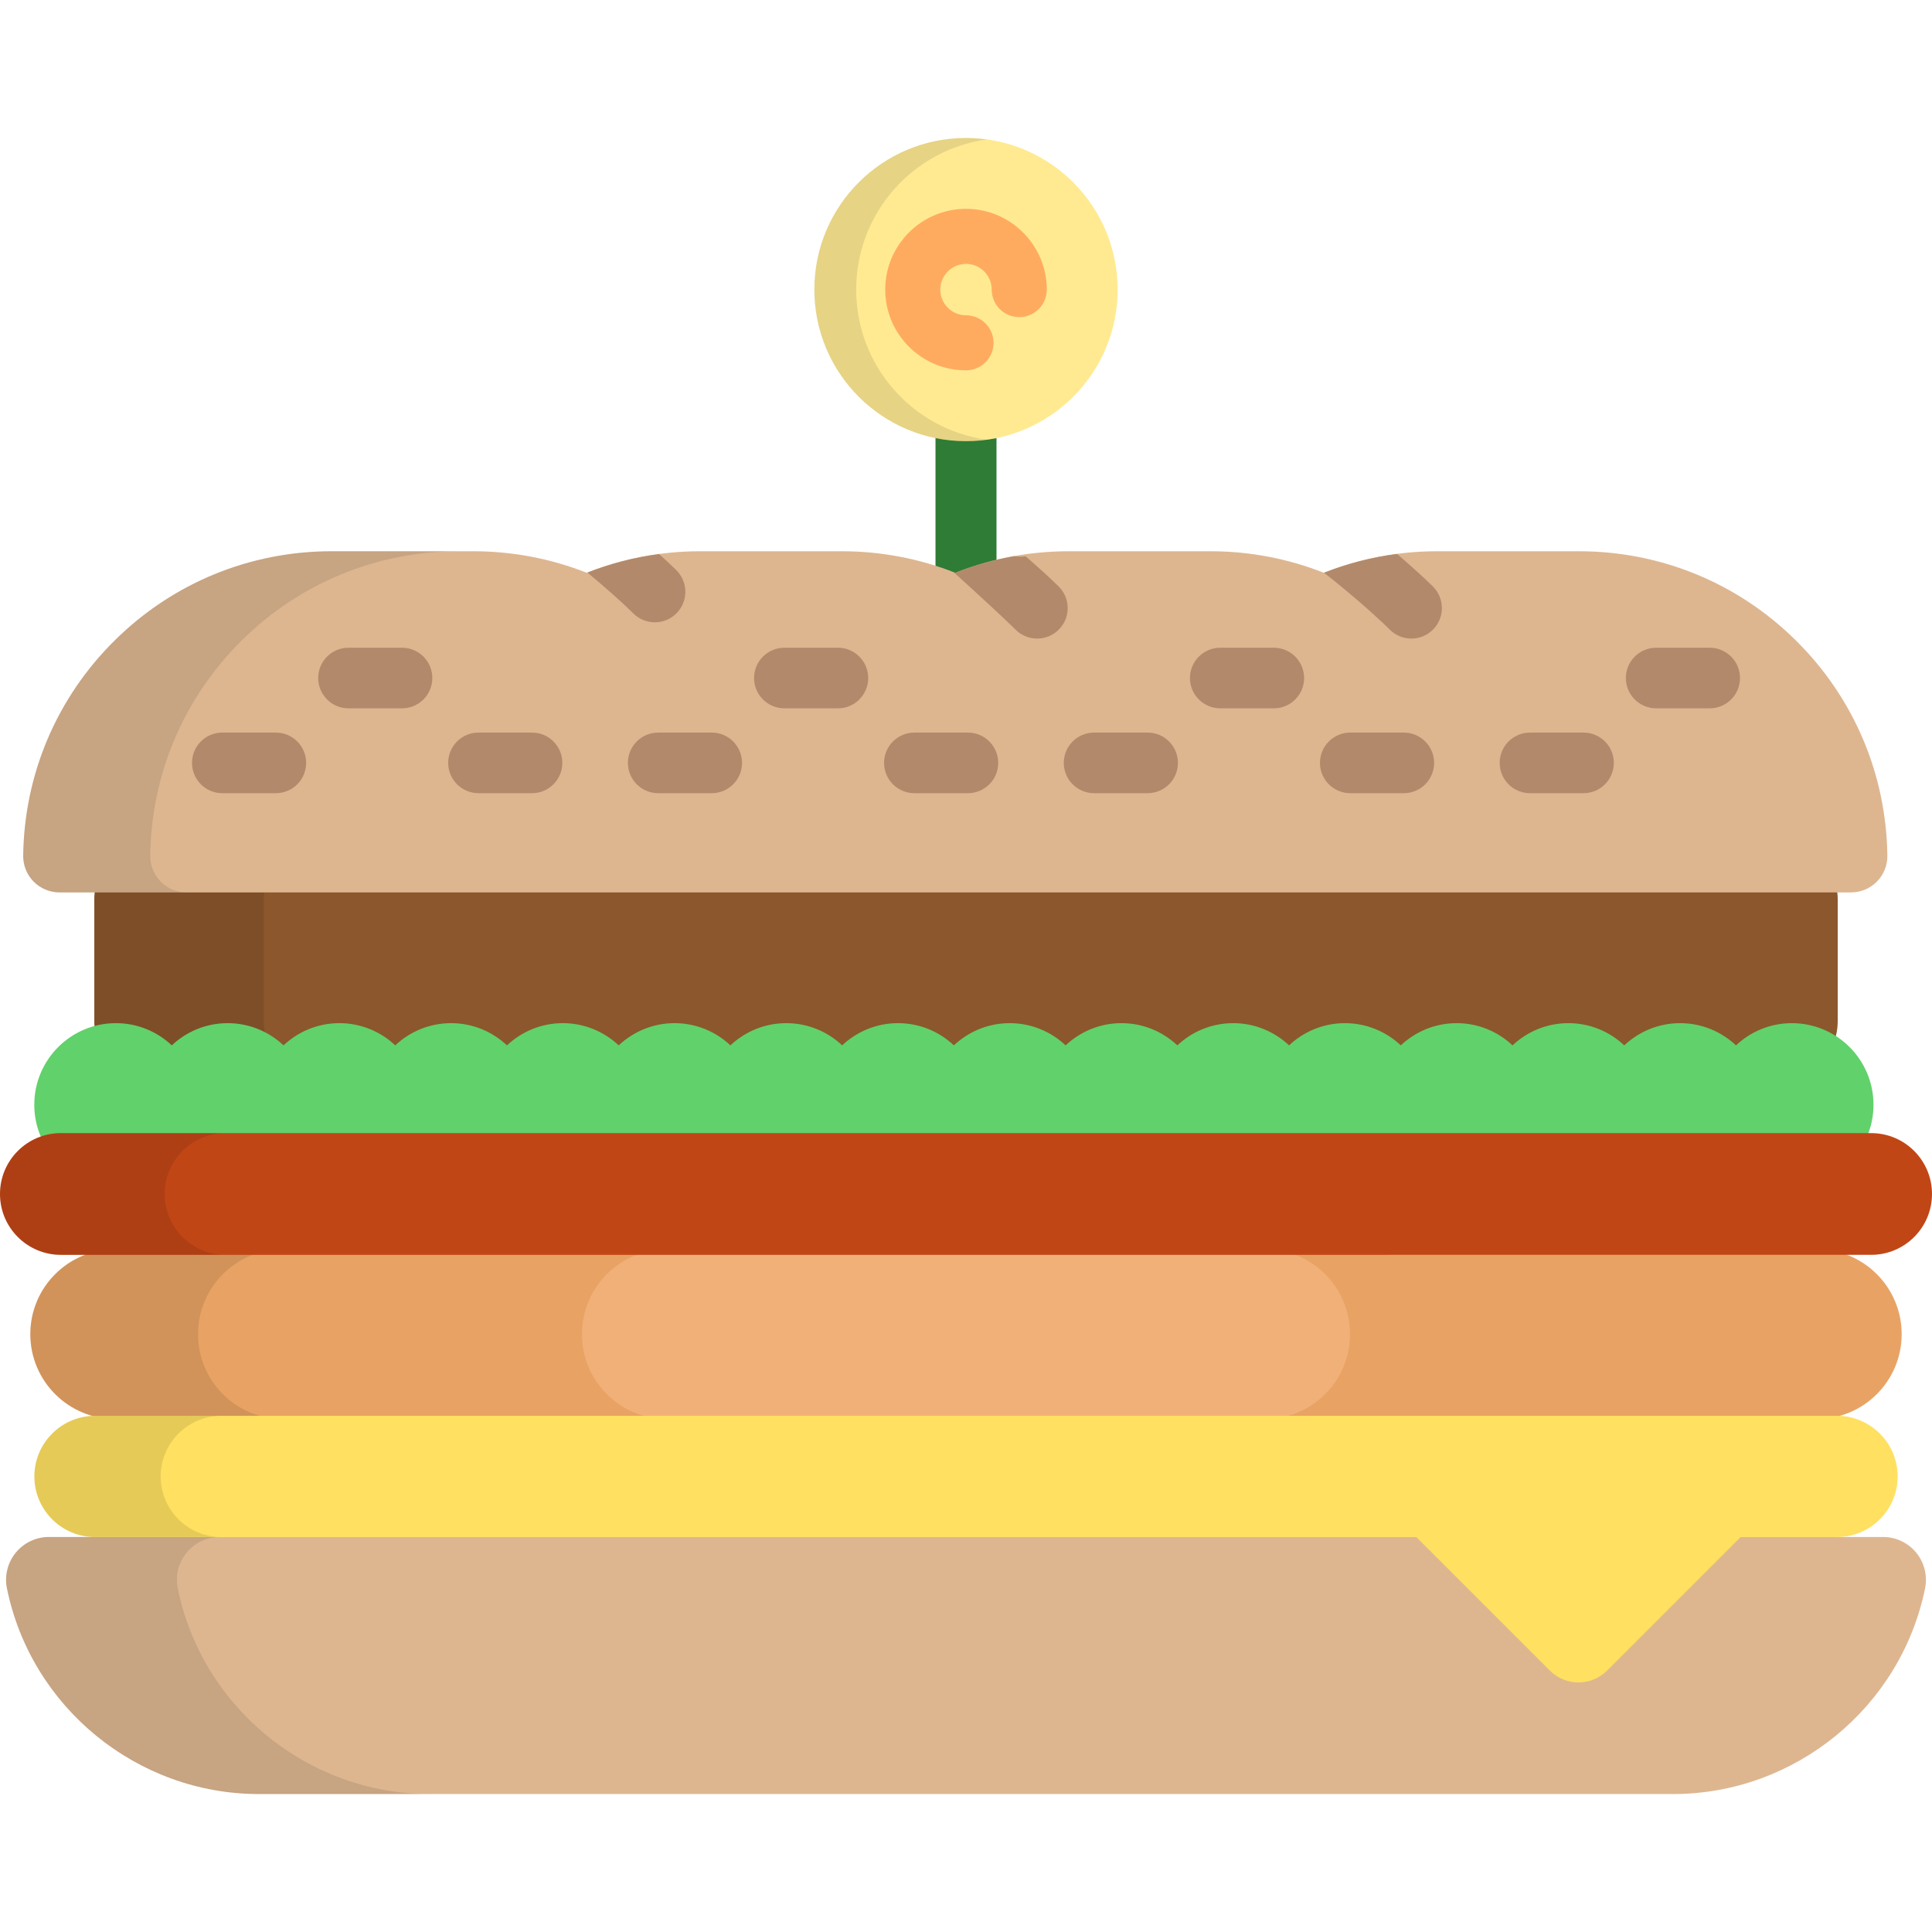 <?xml version="1.0" encoding="iso-8859-1"?>
<!-- Uploaded to: SVG Repo, www.svgrepo.com, Generator: SVG Repo Mixer Tools -->
<svg height="800px" width="800px" version="1.1" id="Layer_1" xmlns="http://www.w3.org/2000/svg" xmlns:xlink="http://www.w3.org/1999/xlink" 
	 viewBox="0 0 512 512" xml:space="preserve">
<path style="fill:#DDB690;" d="M68.611,475.44c-32.251,0-60.333-22.923-66.773-54.504c-0.682-3.341,0.176-6.811,2.331-9.451
	c2.157-2.639,5.386-4.171,8.796-4.171h486.069c3.411,0,6.639,1.532,8.796,4.171c2.158,2.64,3.013,6.11,2.332,9.45
	c-6.438,31.582-34.52,54.505-66.772,54.505H68.611z"/>
<path style="opacity:0.1;enable-background:new    ;" d="M47.101,420.936c-0.682-3.341,0.174-6.811,2.332-9.451
	c2.157-2.639,5.386-4.171,8.796-4.171H12.965c-3.41,0-6.638,1.532-8.796,4.171c-2.157,2.64-3.013,6.111-2.331,9.451
	c6.44,31.581,34.522,54.504,66.773,54.504h45.263C81.622,475.44,53.54,452.517,47.101,420.936z"/>
<path style="fill:#E8A364;" d="M211.548,353.565c0,12.42-10.071,22.488-22.493,22.488H30.529c-12.424,0-22.494-10.069-22.494-22.488
	l0,0c0-12.421,10.071-22.488,22.494-22.488h158.526C201.478,331.076,211.548,341.144,211.548,353.565L211.548,353.565z"/>
<path style="opacity:0.1;enable-background:new    ;" d="M52.486,353.565c0-12.421,10.071-22.488,22.494-22.488H30.529
	c-12.424,0-22.494,10.068-22.494,22.488c0,12.42,10.071,22.488,22.494,22.488h44.452C62.557,376.053,52.486,365.984,52.486,353.565z
	"/>
<path style="fill:#E8A364;" d="M503.965,353.565c0,12.42-10.071,22.488-22.492,22.488H322.944
	c-12.423,0-22.492-10.069-22.492-22.488l0,0c0-12.421,10.071-22.488,22.492-22.488h158.527
	C493.894,331.076,503.965,341.144,503.965,353.565L503.965,353.565z"/>
<path style="fill:#F2B079;" d="M357.757,353.565c0,12.42-10.072,22.488-22.494,22.488H176.737
	c-12.423,0-22.492-10.069-22.492-22.488l0,0c0-12.421,10.071-22.488,22.492-22.488h158.527
	C347.686,331.076,357.757,341.144,357.757,353.565L357.757,353.565z"/>
<path style="fill:#8C572C;" d="M487.009,270.671c0,8.638-7.004,15.64-15.644,15.64H40.635c-8.64,0-15.644-7.002-15.644-15.64
	v-32.324c0-8.638,7.004-15.64,15.644-15.64h430.731c8.64,0,15.644,7.003,15.644,15.64v32.324H487.009z"/>
<path style="opacity:0.1;enable-background:new    ;" d="M69.921,270.671v-32.324c0-8.638,7.005-15.64,15.644-15.64H40.635
	c-8.64,0-15.644,7.003-15.644,15.64v32.324c0,8.638,7.004,15.64,15.644,15.64h44.932C76.926,286.311,69.921,279.309,69.921,270.671z
	"/>
<path style="fill:#61D16B;" d="M492.051,305.875c2.775-3.638,4.443-8.167,4.443-13.096c0-11.947-9.687-21.633-21.637-21.633
	c-5.734,0-10.932,2.245-14.804,5.886c-3.874-3.64-9.072-5.886-14.806-5.886c-5.732,0-10.931,2.245-14.804,5.886
	c-3.872-3.64-9.071-5.886-14.805-5.886s-10.933,2.245-14.804,5.886c-3.872-3.64-9.072-5.886-14.805-5.886
	s-10.932,2.245-14.804,5.886c-3.873-3.64-9.072-5.886-14.804-5.886c-5.734,0-10.935,2.245-14.806,5.886
	c-3.872-3.64-9.071-5.886-14.804-5.886c-5.734,0-10.933,2.245-14.804,5.886c-3.872-3.64-9.072-5.886-14.806-5.886
	c-5.733,0-10.932,2.245-14.804,5.886c-3.871-3.64-9.071-5.886-14.805-5.886c-5.732,0-10.932,2.245-14.805,5.886
	c-3.871-3.64-9.07-5.886-14.804-5.886s-10.932,2.245-14.805,5.886c-3.871-3.64-9.071-5.886-14.804-5.886
	c-5.734,0-10.932,2.245-14.804,5.886c-3.871-3.64-9.071-5.886-14.805-5.886s-10.932,2.245-14.804,5.886
	c-3.872-3.64-9.072-5.886-14.805-5.886s-10.932,2.245-14.804,5.886c-3.871-3.64-9.07-5.886-14.804-5.886
	c-5.734,0-10.933,2.245-14.805,5.886c-3.871-3.64-9.071-5.886-14.805-5.886c-5.734,0-10.932,2.245-14.804,5.886
	c-3.871-3.64-9.071-5.886-14.805-5.886s-10.932,2.245-14.804,5.886c-3.871-3.64-9.071-5.886-14.805-5.886
	c-11.949,0-21.637,9.686-21.637,21.633c0,4.929,1.668,9.457,4.445,13.096H492.051z"/>
<path style="fill:#2E7C35;" d="M256,164.921c-4.465,0-8.084-3.62-8.084-8.084v-61.04c0-4.465,3.62-8.084,8.084-8.084
	c4.465,0,8.084,3.62,8.084,8.084v61.039C264.084,161.301,260.465,164.921,256,164.921z"/>
<ellipse style="fill:#FFEA92;" cx="256" cy="76.74" rx="40.188" ry="40.179"/>
<path style="opacity:0.1;enable-background:new    ;" d="M226.896,76.744c0-20.311,15.078-37.092,34.651-39.79
	c-1.813-0.252-3.663-0.389-5.548-0.389c-22.196,0-40.188,17.989-40.188,40.178c0,22.19,17.992,40.179,40.188,40.179
	c1.884,0,3.733-0.137,5.547-0.389C241.974,113.837,226.896,97.056,226.896,76.744z"/>
<path style="fill:#FFAB5F;" d="M256,98.15c-11.805,0-21.41-9.602-21.41-21.405c0-11.802,9.605-21.405,21.41-21.405
	s21.409,9.602,21.409,21.405c0,4.03-3.266,7.298-7.299,7.298c-4.031,0-7.298-3.266-7.298-7.298c0-3.755-3.056-6.811-6.812-6.811
	c-3.755,0-6.813,3.055-6.813,6.811c0,3.755,3.056,6.811,6.813,6.811c4.03,0,7.299,3.268,7.299,7.298
	C263.299,94.882,260.03,98.15,256,98.15z"/>
<path style="fill:#DDB690;" d="M475.879,169.677c-15.401-15.213-35.806-23.591-57.455-23.591h-37.52
	c-10.459,0-20.621,1.973-30.074,5.709c-9.454-3.737-19.615-5.709-30.073-5.709h-37.521c-10.459,0-20.62,1.973-30.074,5.709
	c-9.454-3.737-19.615-5.709-30.074-5.709h-37.52c-10.459,0-20.62,1.973-30.074,5.709c-9.453-3.737-19.615-5.709-30.074-5.709H87.897
	c-21.651,0-42.057,8.378-57.456,23.591c-15.383,15.197-24.01,35.466-24.294,57.076c-0.033,2.571,0.965,5.051,2.772,6.882
	c1.809,1.833,4.274,2.862,6.848,2.862h97.669h84.109h13.56h86.669h17.137h77.972h97.67c2.573,0,5.038-1.03,6.847-2.862
	c1.807-1.831,2.807-4.31,2.771-6.882C499.89,205.143,491.261,184.874,475.879,169.677z"/>
<path style="opacity:0.1;enable-background:new    ;" d="M39.811,226.754c0.283-21.611,8.911-41.88,24.293-57.076
	c15.399-15.213,35.804-23.591,57.456-23.591H87.897c-21.651,0-42.057,8.378-57.456,23.591
	c-15.383,15.197-24.01,35.466-24.294,57.076c-0.033,2.571,0.965,5.051,2.772,6.882c1.809,1.833,4.274,2.862,6.848,2.862h33.663
	c-2.575,0-5.04-1.03-6.848-2.862C40.776,231.805,39.777,229.325,39.811,226.754z"/>
<g>
	<path style="fill:#B28A6B;" d="M106.539,187.716H92.352c-4.437,0-8.033-3.595-8.033-8.032c0-4.436,3.597-8.031,8.033-8.031h14.187
		c4.438,0,8.033,3.595,8.033,8.031S110.975,187.716,106.539,187.716z"/>
	<path style="fill:#B28A6B;" d="M73.1,210.204H58.913c-4.437,0-8.033-3.595-8.033-8.032c0-4.436,3.597-8.032,8.033-8.032H73.1
		c4.437,0,8.033,3.595,8.033,8.032C81.133,206.607,77.537,210.204,73.1,210.204z"/>
	<path style="fill:#B28A6B;" d="M140.992,210.204h-14.188c-4.437,0-8.033-3.595-8.033-8.032c0-4.436,3.597-8.032,8.033-8.032h14.188
		c4.437,0,8.033,3.595,8.033,8.032C149.024,206.607,145.429,210.204,140.992,210.204z"/>
	<path style="fill:#B28A6B;" d="M222.054,187.716h-14.187c-4.437,0-8.033-3.595-8.033-8.032c0-4.436,3.597-8.031,8.033-8.031h14.187
		c4.438,0,8.033,3.595,8.033,8.031S226.492,187.716,222.054,187.716z"/>
	<path style="fill:#B28A6B;" d="M188.616,210.204h-14.187c-4.437,0-8.033-3.595-8.033-8.032c0-4.436,3.597-8.032,8.033-8.032h14.187
		c4.437,0,8.033,3.595,8.033,8.032C196.649,206.607,193.052,210.204,188.616,210.204z"/>
	<path style="fill:#B28A6B;" d="M256.507,210.204h-14.188c-4.437,0-8.033-3.595-8.033-8.032c0-4.436,3.597-8.032,8.033-8.032h14.188
		c4.437,0,8.033,3.595,8.033,8.032C264.541,206.607,260.943,210.204,256.507,210.204z"/>
	<path style="fill:#B28A6B;" d="M337.57,187.716h-14.187c-4.437,0-8.033-3.595-8.033-8.032c0-4.436,3.595-8.031,8.033-8.031h14.187
		c4.437,0,8.034,3.595,8.034,8.031S342.007,187.716,337.57,187.716z"/>
	<path style="fill:#B28A6B;" d="M304.132,210.204h-14.187c-4.437,0-8.033-3.595-8.033-8.032c0-4.436,3.597-8.032,8.033-8.032h14.187
		c4.437,0,8.034,3.595,8.034,8.032C312.165,206.607,308.569,210.204,304.132,210.204z"/>
	<path style="fill:#B28A6B;" d="M372.022,210.204h-14.187c-4.437,0-8.033-3.595-8.033-8.032c0-4.436,3.596-8.032,8.033-8.032h14.187
		c4.437,0,8.033,3.595,8.033,8.032C380.057,206.607,376.459,210.204,372.022,210.204z"/>
	<path style="fill:#B28A6B;" d="M453.086,187.716H438.9c-4.437,0-8.033-3.595-8.033-8.032c0-4.436,3.595-8.031,8.033-8.031h14.186
		c4.438,0,8.034,3.595,8.034,8.031C461.121,184.12,457.523,187.716,453.086,187.716z"/>
	<path style="fill:#B28A6B;" d="M419.647,210.204h-14.186c-4.437,0-8.034-3.595-8.034-8.032c0-4.436,3.596-8.032,8.034-8.032h14.186
		c4.437,0,8.033,3.595,8.033,8.032C427.68,206.607,424.083,210.204,419.647,210.204z"/>
</g>
<path style="fill:#C14616;" d="M512,316.418c0,8.908-7.224,16.13-16.133,16.13H16.134C7.223,332.548,0,325.326,0,316.418l0,0
	c0-8.909,7.223-16.131,16.134-16.131h479.732C504.776,300.287,512,307.509,512,316.418L512,316.418z"/>
<path style="opacity:0.1;enable-background:new    ;" d="M43.655,316.418c0-8.909,7.224-16.131,16.134-16.131H16.134
	C7.223,300.287,0,307.509,0,316.418c0,8.908,7.223,16.13,16.134,16.13h43.655C50.878,332.548,43.655,325.326,43.655,316.418z"/>
<path style="fill:#FFE060;" d="M418.317,445.865c-2.842,0-5.565-1.128-7.576-3.137l-35.399-35.392H25.174
	c-8.859,0-16.067-7.206-16.067-16.063c0-8.857,7.209-16.062,16.067-16.062h461.653c8.859,0,16.067,7.206,16.067,16.062
	c0,8.858-7.208,16.063-16.067,16.063H461.29l-35.4,35.392C423.88,444.736,421.157,445.865,418.317,445.865z"/>
<g style="opacity:0.1;">
	<path d="M42.578,391.273c0-8.857,7.208-16.062,16.067-16.062H25.174c-8.859,0-16.067,7.206-16.067,16.062
		c0,8.858,7.209,16.063,16.067,16.063h33.471C49.785,407.336,42.578,400.131,42.578,391.273z"/>
</g>
<g>
	<path style="fill:#B28A6B;" d="M370.236,146.795c-6.679,0.871-13.172,2.542-19.36,4.983c6.654,5.232,13.275,10.974,17.474,15.121
		c1.576,1.557,3.628,2.333,5.68,2.333c2.085,0,4.169-0.802,5.752-2.402c3.137-3.178,3.106-8.295-0.071-11.432
		C377.606,153.317,374.238,150.236,370.236,146.795z"/>
	<path style="fill:#B28A6B;" d="M167.86,162.588c1.576,1.557,3.628,2.333,5.681,2.333c2.086,0,4.17-0.802,5.752-2.402
		c3.138-3.176,3.106-8.295-0.071-11.432c-1.164-1.15-2.719-2.61-4.547-4.264c-6.554,0.875-12.926,2.521-19.007,4.91
		C160.404,155.654,164.785,159.549,167.86,162.588z"/>
	<path style="fill:#B28A6B;" d="M269.181,166.899c1.577,1.557,3.629,2.333,5.682,2.333c2.085,0,4.169-0.802,5.751-2.402
		c3.139-3.178,3.108-8.295-0.07-11.432c-1.978-1.955-5.068-4.792-8.752-7.981c-0.846,0.153-1.892,0.125-3.075-0.025
		c-5.343,0.958-10.551,2.426-15.556,4.405c-0.143-0.056-0.29-0.104-0.434-0.16C259.479,157.726,266.829,164.575,269.181,166.899z"/>
</g>
</svg>